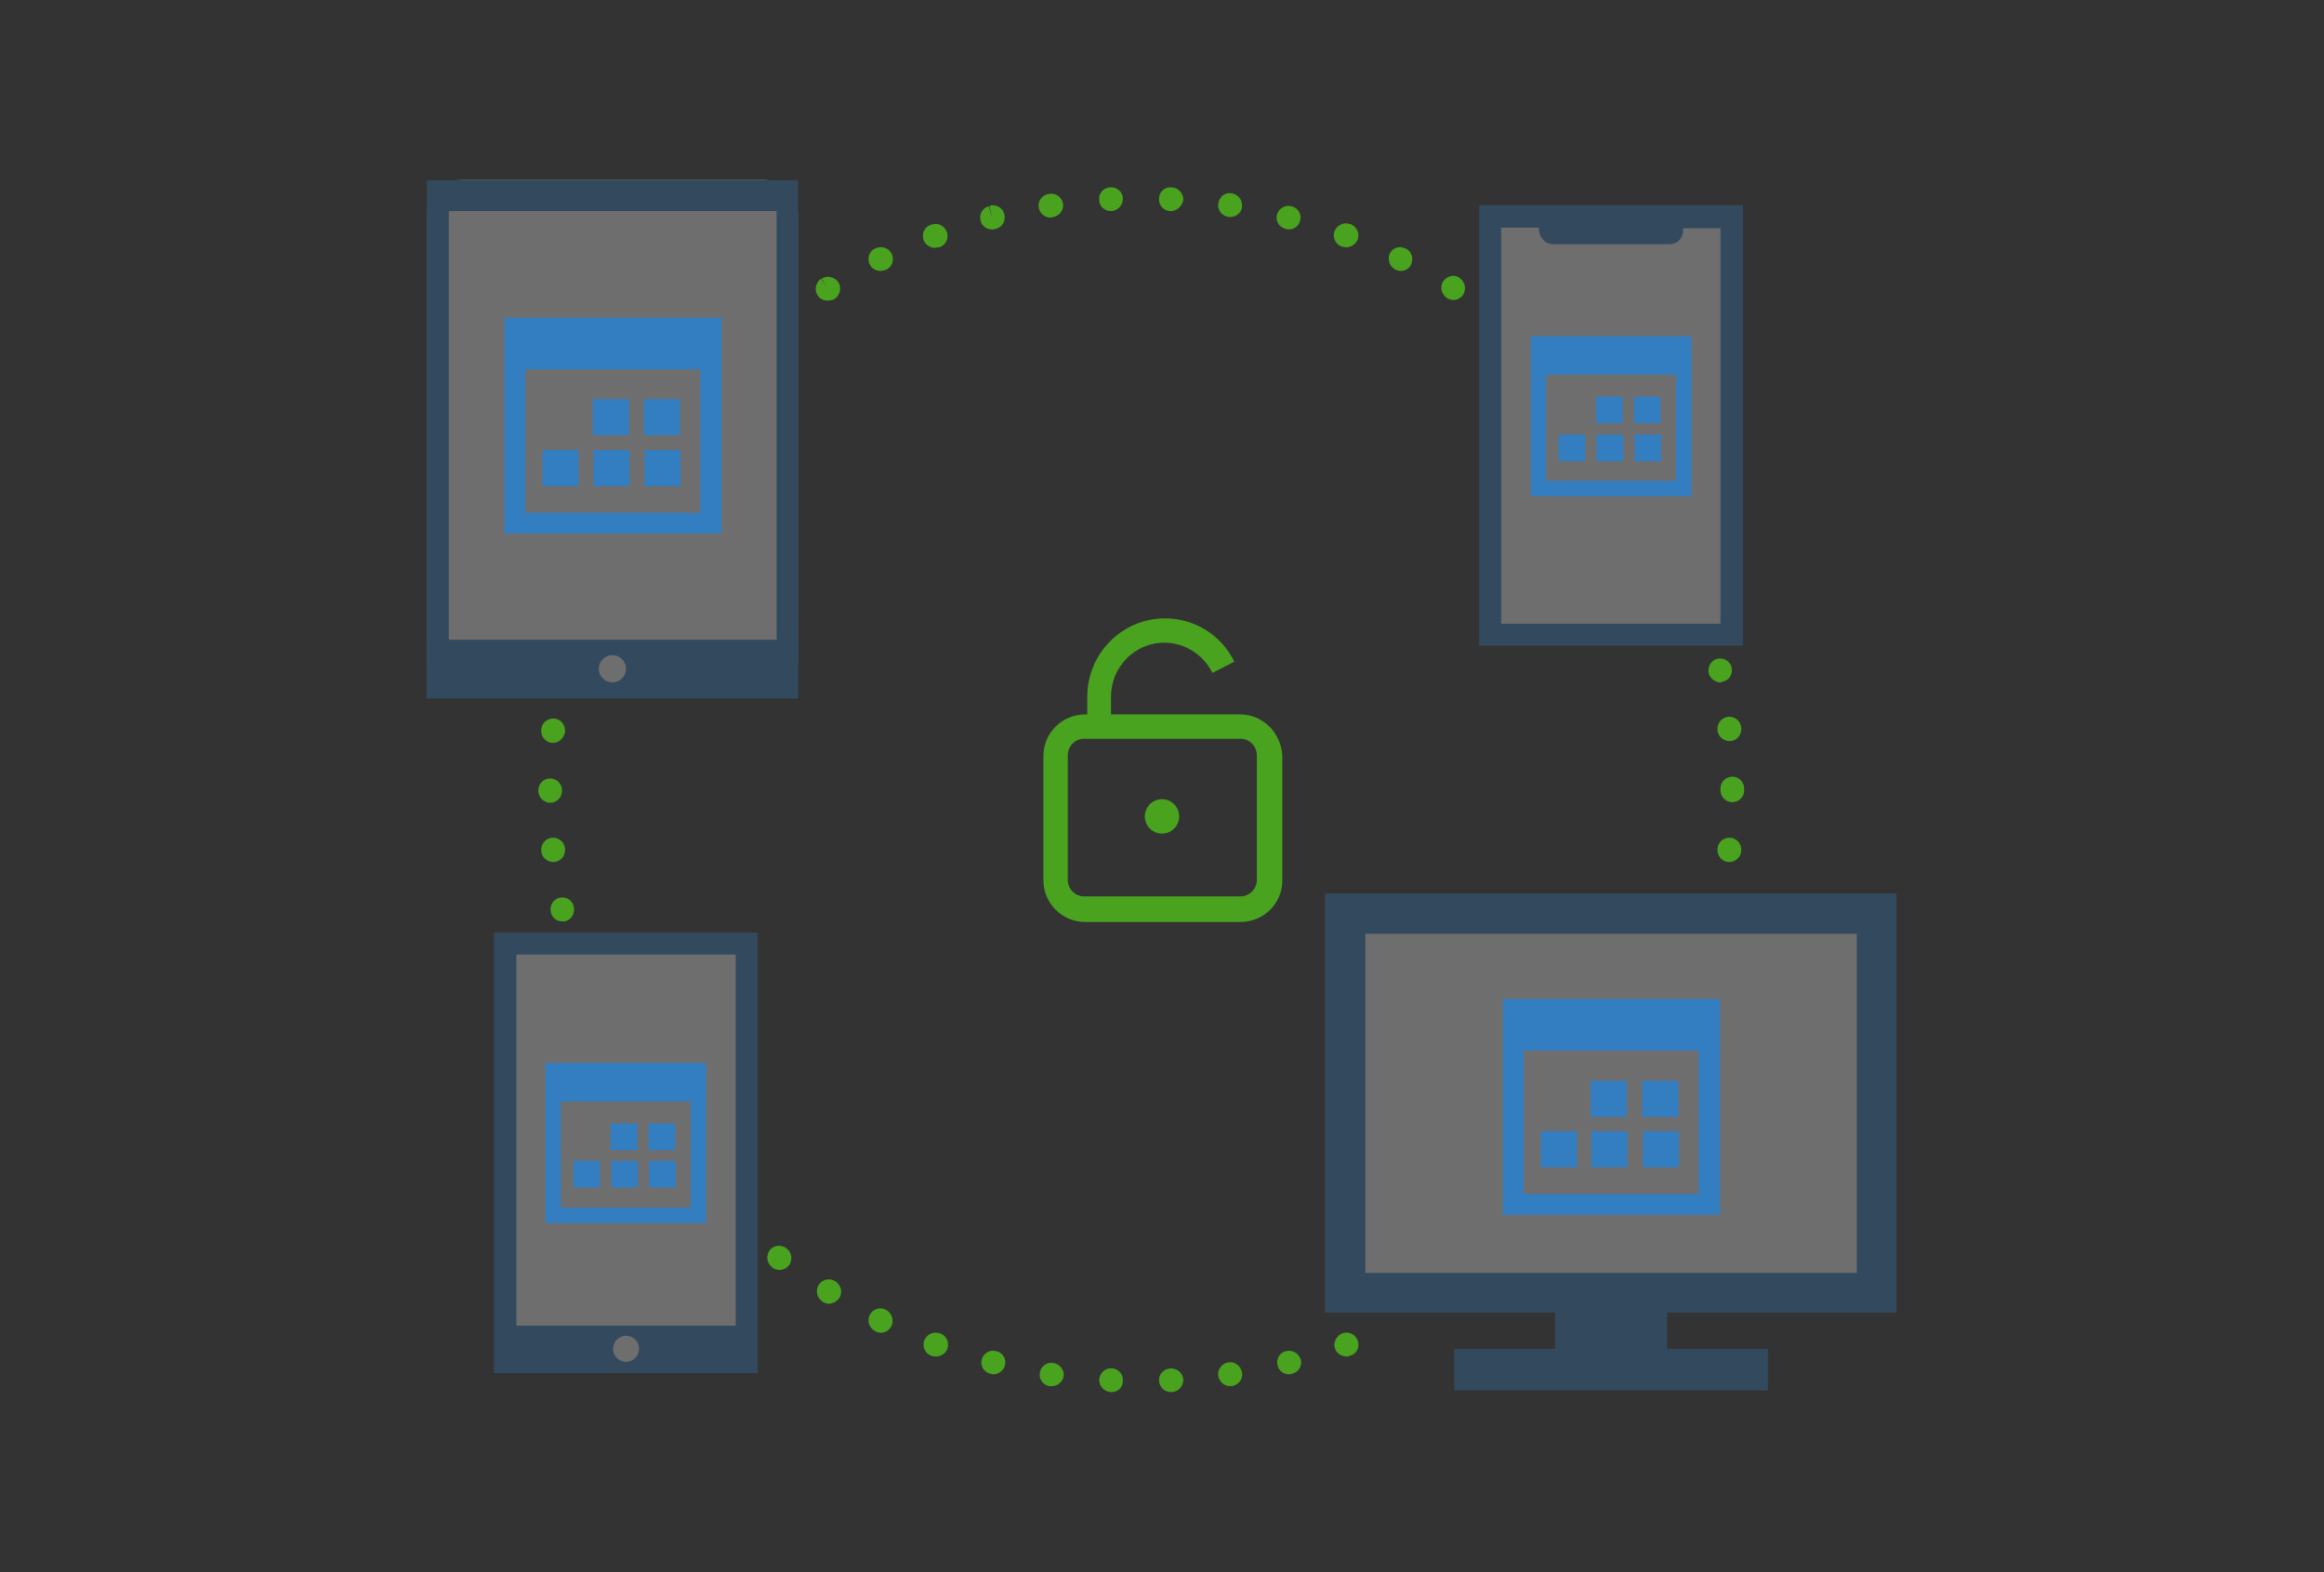 <?xml version="1.0" encoding="utf-8"?>
<!-- Generator: Adobe Illustrator 25.3.1, SVG Export Plug-In . SVG Version: 6.00 Build 0)  -->
<svg version="1.1" id="Layer_1" xmlns="http://www.w3.org/2000/svg" xmlns:xlink="http://www.w3.org/1999/xlink" x="0px" y="0px"
	 viewBox="0 0 392 265.2" style="enable-background:new 0 0 392 265.2;" xml:space="preserve">
<rect x="0" y="0" width="392" height="265.2" fill="#333333" stroke="none"/>
<g>
	<g>
		<path style="fill:#49A31F;" d="M187.5,234.8C187.5,234.8,187.4,234.8,187.5,234.8l-0.2,0c-1.1-0.1-1.9-1-1.9-2.1
			c0.1-1.1,1-2,2.1-1.9c1.1,0,2,1,1.9,2.1C189.4,234,188.6,234.8,187.5,234.8z M197.5,234.8c-1.1,0-1.9-0.8-2-1.9
			c-0.1-1.1,0.8-2,1.9-2.1l0.1,0c1.1,0,2,0.8,2.1,1.9c0,1.1-0.8,2-1.9,2.1l-0.1,0C197.6,234.8,197.5,234.8,197.5,234.8z
			 M177.4,233.8c-0.1,0-0.2,0-0.3,0l-0.1,0c-1.1-0.2-1.8-1.2-1.6-2.3c0.2-1.1,1.2-1.8,2.3-1.6c1.1,0.2,1.9,1.2,1.7,2.3
			C179.2,233.1,178.4,233.8,177.4,233.8z M207.5,233.8c-1,0-1.8-0.7-2-1.7c-0.2-1.1,0.6-2.1,1.6-2.3l0.1,0c1.1-0.2,2.1,0.6,2.3,1.7
			c0.2,1.1-0.6,2.1-1.7,2.3l-0.1,0C207.8,233.8,207.6,233.8,207.5,233.8z M167.6,231.8c-0.2,0-0.3,0-0.5-0.1l-0.1,0
			c-1.1-0.3-1.7-1.4-1.4-2.4c0.3-1.1,1.4-1.7,2.4-1.4l0.1,0c1.1,0.3,1.7,1.4,1.4,2.4C169.3,231.2,168.4,231.8,167.6,231.8z
			 M217.4,231.8c-0.9,0-1.7-0.6-1.9-1.5c-0.3-1.1,0.4-2.2,1.4-2.4c1.1-0.3,2.2,0.4,2.5,1.4s-0.3,2.1-1.4,2.4l-0.1,0
			C217.8,231.8,217.6,231.8,217.4,231.8z M157.9,228.8c-0.2,0-0.5,0-0.7-0.1l-0.1,0c-1-0.4-1.6-1.5-1.2-2.6c0.4-1,1.5-1.6,2.6-1.2
			l0.1,0c1,0.4,1.6,1.5,1.2,2.6C159.5,228.3,158.7,228.8,157.9,228.8z M227.1,228.8c-0.8,0-1.6-0.5-1.9-1.3c-0.4-1,0.2-2.2,1.2-2.6
			c1-0.4,2.2,0.1,2.6,1.2c0.4,1-0.1,2.2-1.1,2.5c0,0-0.1,0-0.1,0C227.5,228.8,227.3,228.8,227.1,228.8z M148.6,224.8
			c-0.3,0-0.6-0.1-0.9-0.2l-0.1-0.1c-1-0.5-1.4-1.7-0.9-2.7c0.5-1,1.7-1.4,2.7-0.9c1,0.5,1.4,1.7,1,2.7
			C150,224.4,149.3,224.8,148.6,224.8z M139.8,219.9c-0.3,0-0.7-0.1-1-0.3l-0.1-0.1c-0.9-0.6-1.2-1.8-0.6-2.8
			c0.6-0.9,1.8-1.2,2.8-0.6c0.9,0.6,1.3,1.8,0.7,2.8C141.1,219.6,140.4,219.9,139.8,219.9z M131.5,214.2c-0.4,0-0.9-0.1-1.2-0.4
			l-0.1-0.1c-0.9-0.7-1-1.9-0.4-2.8c0.7-0.9,1.9-1,2.8-0.4l0.1,0.1c0.9,0.7,1,1.9,0.4,2.8C132.7,213.9,132.1,214.2,131.5,214.2z
			 M94.8,155.4c-0.9,0-1.7-0.6-1.9-1.6l0-0.1c-0.2-1.1,0.5-2.1,1.6-2.3c1.1-0.2,2.1,0.5,2.3,1.6c0.2,1.1-0.5,2.2-1.5,2.4
			C95.1,155.4,94.9,155.4,94.8,155.4z M93.3,145.4c-1,0-1.9-0.8-2-1.8l0-0.1c-0.1-1.1,0.7-2.1,1.8-2.2c1.1-0.1,2.1,0.7,2.2,1.8
			l0,0.1c0.1,1.1-0.7,2.1-1.8,2.2C93.4,145.4,93.3,145.4,93.3,145.4z M291.7,145.4c-0.1,0-0.1,0-0.2,0c-1.1-0.1-1.9-1.1-1.8-2.2
			l0-0.1c0.1-1.1,1.1-1.9,2.2-1.8c1.1,0.1,1.9,1.1,1.8,2.2l0,0.1C293.6,144.6,292.7,145.4,291.7,145.4z M92.8,135.4
			c-1.1,0-2-0.9-2-2v-0.1c0-1.1,0.9-2,2-2s2,0.9,2,2v0.1C94.8,134.5,93.9,135.4,92.8,135.4z M292.2,135.3c-1.1,0-2-0.9-2-2v-0.1
			c0,0,0,0,0-0.1c0,0,0,0,0-0.1V133c0-1.1,0.9-2,2-2s2,0.9,2,2v0.1c0,0,0,0,0,0.1c0,0,0,0,0,0.1v0.1
			C294.2,134.4,293.3,135.3,292.2,135.3z M93.3,125.3c-0.1,0-0.1,0-0.2,0c-1.1-0.1-1.9-1.1-1.8-2.2l0-0.1c0.1-1.1,1.1-1.9,2.2-1.8
			c1.1,0.1,1.9,1.1,1.8,2.2l0,0.1C95.1,124.5,94.3,125.3,93.3,125.3z M291.7,125c-1,0-1.9-0.8-2-1.8l0-0.1c-0.1-1.1,0.7-2.1,1.8-2.2
			c1.1-0.1,2.1,0.7,2.2,1.8l0,0.1c0.1,1.1-0.7,2.1-1.8,2.2C291.8,125,291.8,125,291.7,125z M290.2,115.1c-0.9,0-1.8-0.7-2-1.6
			c-0.2-1.1,0.5-2.2,1.5-2.4c1.1-0.2,2.1,0.4,2.4,1.5l0,0.1c0.2,1.1-0.5,2.1-1.6,2.3C290.4,115,290.3,115.1,290.2,115.1z
			 M139.6,50.7c-0.7,0-1.3-0.3-1.7-0.9c-0.6-0.9-0.3-2.2,0.6-2.8l1.1,1.7l-1-1.7c0.9-0.6,2.2-0.3,2.8,0.6c0.6,0.9,0.3,2.2-0.6,2.8
			c0,0-0.1,0.1-0.1,0.1C140.3,50.6,140,50.7,139.6,50.7z M245.2,50.6c-0.4,0-0.7-0.1-1.1-0.3c-0.9-0.6-1.3-1.8-0.7-2.8
			c0.6-0.9,1.8-1.3,2.7-0.7l0.1,0.1c0.9,0.6,1.2,1.8,0.6,2.8C246.5,50.2,245.8,50.6,245.2,50.6z M148.5,45.7c-0.7,0-1.5-0.4-1.8-1.1
			c-0.5-1-0.1-2.2,0.9-2.7l0.1,0c1-0.5,2.2-0.1,2.7,0.9c0.5,1,0.1,2.2-0.9,2.7C149.1,45.6,148.8,45.7,148.5,45.7z M236.3,45.7
			c-0.3,0-0.6-0.1-0.9-0.2c-1-0.5-1.4-1.7-1-2.7c0.5-1,1.6-1.4,2.6-0.9l0.1,0c1,0.5,1.4,1.7,0.9,2.7
			C237.8,45.2,237.1,45.7,236.3,45.7z M157.7,41.8c-0.8,0-1.6-0.5-1.9-1.3c-0.4-1,0.1-2.2,1.2-2.6l0.1,0c1-0.4,2.2,0.1,2.6,1.2
			c0.4,1-0.1,2.2-1.2,2.6l-0.1,0C158.2,41.7,157.9,41.8,157.7,41.8z M227.1,41.7c-0.2,0-0.4,0-0.7-0.1l-0.1,0
			c-1-0.4-1.6-1.5-1.2-2.6c0.4-1,1.5-1.6,2.6-1.2l0.1,0c1,0.4,1.6,1.5,1.2,2.6C228.7,41.2,227.9,41.7,227.1,41.7z M167.3,38.7
			c-0.9,0-1.7-0.6-1.9-1.5c-0.3-1.1,0.4-2.2,1.4-2.4l0.5,1.9l-0.4-2c1.1-0.3,2.2,0.3,2.5,1.4c0.3,1.1-0.3,2.2-1.4,2.5
			c0,0-0.1,0-0.1,0C167.7,38.7,167.5,38.7,167.3,38.7z M217.4,38.7c-0.2,0-0.3,0-0.5-0.1l-0.1,0c-1.1-0.3-1.7-1.4-1.4-2.4
			c0.3-1.1,1.4-1.7,2.4-1.4l0.1,0c1.1,0.3,1.7,1.4,1.4,2.4C219.1,38.1,218.3,38.7,217.4,38.7z M177.2,36.7c-1,0-1.8-0.7-2-1.7
			c-0.2-1.1,0.6-2.1,1.7-2.3l0.1,0c1.1-0.2,2.1,0.6,2.3,1.6c0.2,1.1-0.6,2.1-1.6,2.3l-0.1,0C177.4,36.7,177.3,36.7,177.2,36.7z
			 M207.5,36.6c-0.1,0-0.2,0-0.3,0c-1.1-0.2-1.9-1.2-1.7-2.3c0.2-1.1,1.1-1.9,2.2-1.7l0.1,0c1.1,0.2,1.8,1.2,1.7,2.3
			C209.4,35.9,208.5,36.6,207.5,36.6z M187.4,35.6c-1.1,0-2-0.8-2-1.9c-0.1-1.1,0.7-2,1.8-2.1c0,0,0.1,0,0.1,0
			c1.1-0.1,2.1,0.8,2.1,1.9s-0.8,2-1.9,2.1C187.5,35.6,187.4,35.6,187.4,35.6z M197.5,35.6c0,0-0.1,0-0.1,0c-1.1,0-2-1-1.9-2.1
			c0-1.1,0.9-2,2.1-1.9l0.1,0c1.1,0.1,1.9,1,1.9,2.1C199.4,34.8,198.5,35.6,197.5,35.6z"/>
		<g style="opacity:0.3;">
			<rect x="229.9" y="157.3" style="fill:#F7F7F7;" width="84.6" height="57.9"/>
			<path style="fill:#337DC1;" d="M319.9,221.4v-70.7h-96.4v70.7h38.8v6.1h-17v7h52.9v-7h-17v-6.1H319.9z M230.3,157.5h82.9v57.2
				h-82.9V157.5z"/>
		</g>
		<g style="opacity:0.3;">
			<g>
				<path style="fill:#E5E5E5;" d="M134.6,111.7V36.3c0-3.3-2.7-6-6-6h0H78.3c-3.5,0-6.3,2.8-6.3,6.3l0,0v74.7
					c0,3.5,2.8,6.3,6.3,6.3l0,0h6.2v0h44.2C131.9,117.7,134.6,115.1,134.6,111.7L134.6,111.7z"/>
				<path style="fill:#8E8E8E;" d="M134.6,111.7v-5.8H72.1v5.5c0,3.5,2.8,6.3,6.3,6.3l0,0h6.2v0h44.1
					C131.9,117.7,134.6,115.1,134.6,111.7L134.6,111.7z"/>
				<circle style="fill:#FFFFFF;" cx="103.4" cy="111.6" r="2.6"/>
			</g>
			<rect x="72" y="30.4" style="fill:#337DC1;" width="62.6" height="87.4"/>
			<rect x="72" y="107.9" style="fill:#337DC1;" width="62.6" height="9.8"/>
			<circle style="fill:#F7F7F7;" cx="103.3" cy="112.8" r="2.3"/>
			<rect x="75.7" y="35.6" style="fill:#F7F7F7;" width="55.3" height="72.3"/>
		</g>
		<g style="opacity:0.3;">
			<rect x="251.3" y="36.5" style="fill:#F7F7F7;" width="40.8" height="70.6"/>
			<path style="fill:#337DC1;" d="M249.5,34.6v74.3H294V34.6H249.5z M290.2,105.2h-37V38.4h6.4v0.3c0,1.4,1.1,2.5,2.4,2.5h2.4v0
				h17.2c1.3,0,2.3-1,2.3-2.3v-0.4h6.3V105.2z"/>
		</g>
		<g style="opacity:0.3;">
			<rect x="85.2" y="159.1" style="fill:#F7F7F7;" width="40.8" height="70.6"/>
			<path style="fill:#337DC1;" d="M83.3,157.3v74.3h44.5v-74.3H83.3z M124.1,227.8h-37V161h2.8h3.6h24.3h4.8h1.5V227.8z"/>
			<rect x="84.9" y="223.6" style="fill:#337DC1;" width="41.3" height="6.1"/>
			<circle style="fill:#F7F7F7;" cx="105.6" cy="227.5" r="2.2"/>
		</g>
		<path style="fill:#337DC1;" d="M253.5,168.5c12.2,0,24.4,0,36.6,0c0,12.1,0,24.2,0,36.4c-12.1,0-24.3,0-36.6,0
			C253.5,192.8,253.5,180.7,253.5,168.5z M286.5,201.4c0-8.1,0-16.2,0-24.2c-9.9,0-19.7,0-29.5,0c0,8.1,0,16.1,0,24.2
			C266.8,201.4,276.6,201.4,286.5,201.4z M268.3,182.3h6.1v6.1h-6.1V182.3z M277,182.3h6.1v6.1H277V182.3z M259.9,190.8h6.1v6.1
			h-6.1V190.8z M268.4,190.8h6.1v6.1h-6.1V190.8z M277.1,190.8h6.1v6.1h-6.1V190.8z"/>
		<g>
			<path style="fill:#337DC1;" d="M85.1,53.6c12.2,0,24.4,0,36.6,0c0,12.1,0,24.2,0,36.4c-12.1,0-24.3,0-36.6,0
				C85.1,77.9,85.1,65.7,85.1,53.6z M118.1,86.5c0-8.1,0-16.2,0-24.2c-9.9,0-19.7,0-29.5,0c0,8.1,0,16.1,0,24.2
				C98.5,86.5,108.3,86.5,118.1,86.5z M100,67.3h6.1v6.1H100V67.3z M108.6,67.3h6.1v6.1h-6.1V67.3z M91.5,75.9h6.1V82h-6.1V75.9z
				 M100.1,75.9h6.1V82h-6.1V75.9z M108.7,75.9h6.1V82h-6.1V75.9z"/>
		</g>
		<g>
			<path style="fill:#337DC1;" d="M258.2,56.7c9,0,18.1,0,27.1,0c0,9,0,18,0,27c-9,0-18,0-27.1,0C258.2,74.8,258.2,65.8,258.2,56.7z
				 M282.7,81.1c0-6,0-12,0-17.9c-7.3,0-14.6,0-21.9,0c0,6,0,12,0,17.9C268.1,81.1,275.4,81.1,282.7,81.1z M269.2,66.9h4.5v4.5h-4.5
				V66.9z M275.6,66.9h4.5v4.5h-4.5V66.9z M262.9,73.3h4.5v4.5h-4.5V73.3z M269.3,73.3h4.5v4.5h-4.5V73.3z M275.7,73.3h4.5v4.5h-4.5
				V73.3z"/>
		</g>
		<g>
			<path style="fill:#337DC1;" d="M92,179.3c9,0,18.1,0,27.1,0c0,9,0,18,0,27c-9,0-18,0-27.1,0C92,197.3,92,188.3,92,179.3z
				 M116.5,203.7c0-6,0-12,0-17.9c-7.3,0-14.6,0-21.9,0c0,6,0,12,0,17.9C101.9,203.7,109.2,203.7,116.5,203.7z M103,189.5h4.5v4.5
				H103V189.5z M109.4,189.5h4.5v4.5h-4.5V189.5z M96.7,195.8h4.5v4.5h-4.5V195.8z M103.1,195.8h4.5v4.5h-4.5V195.8z M109.5,195.8
				h4.5v4.5h-4.5V195.8z"/>
		</g>
	</g>
	<circle style="fill:#49A31F;" cx="196" cy="137.7" r="2.9"/>
	<path style="fill:#49A31F;" d="M209.2,120.5h-21.8v-3c0-5,4-9.1,9-9.1c3.4,0,6.6,2,8.1,5.1l3.7-1.9c-2.2-4.5-6.7-7.3-11.7-7.3
		c-7.2,0-13.1,5.9-13.1,13.2v3h-0.4c-3.8,0-7,3.1-7,7v21c0,3.8,3.1,7,7,7h26.3c3.8,0,7-3.1,7-7v-21
		C216.1,123.6,213,120.5,209.2,120.5z M212,148.4c0,1.6-1.3,2.8-2.8,2.8h-26.3c-1.6,0-2.8-1.3-2.8-2.8v-21c0-1.6,1.3-2.8,2.8-2.8
		h26.3c1.6,0,2.8,1.3,2.8,2.8V148.4z"/>
</g>
</svg>

